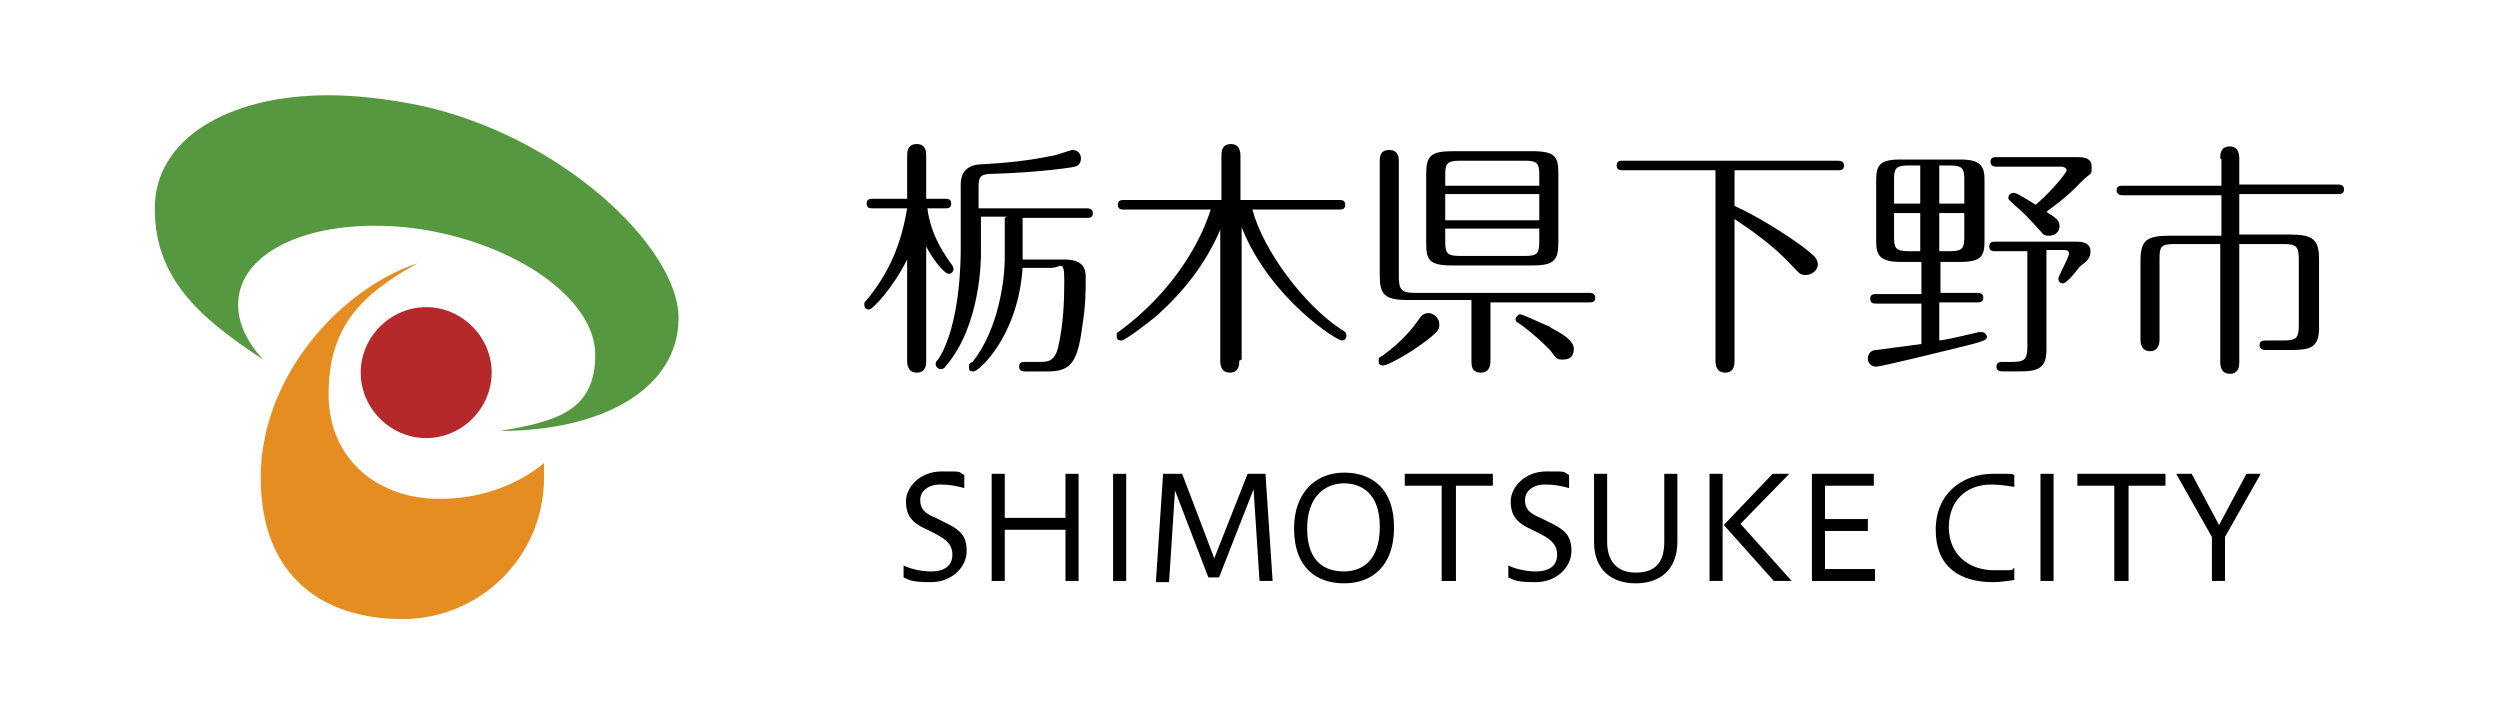 <?xml version="1.0" encoding="UTF-8"?>
<svg xmlns="http://www.w3.org/2000/svg" width="210" height="60" version="1.1" viewBox="0 0 210 60">
  <defs>
    <style>
      .cls-1 {
        fill: #b6292a;
      }

      .cls-2 {
        fill: #e58d21;
      }

      .cls-3 {
        fill: #56983f;
      }

      .cls-4 {
        fill: #fff;
      }
    </style>
  </defs>
  <!-- Generator: Adobe Illustrator 28.7.3, SVG Export Plug-In . SVG Version: 1.2.0 Build 164)  -->
  <g>
    <g id="_レイヤー_1" data-name="レイヤー_1">
      <rect class="cls-4" width="210" height="60"/>
      <g>
        <path class="cls-3" d="M35,8.8c-2.6-.5-5.1-.8-7.4-.8-8.5,0-14.6,3.7-14.6,9.5s3.6,9.1,9.1,12.7c-1.3-1.4-2.1-3-2.1-4.6,0-4.7,6.7-7.5,15-6.4,8.3,1.2,15,5.9,15,10.6s-3.2,5.6-8,6.4c8.7,0,15-3.6,15-9.5s-9.9-15.4-22-17.9"/>
        <path class="cls-2" d="M36.8,41.9c-4.8,0-9.2-3.1-9.2-8.8s2.8-8.4,7.5-11c-6.6,2.2-13.2,9.6-13.2,18s5.3,11.9,11.9,11.9,11.9-5.3,11.9-11.9,0-.8,0-1.2c-2.3,1.9-5.4,3-8.7,3"/>
        <path class="cls-1" d="M41.3,31.3c0,3-2.5,5.5-5.5,5.5s-5.5-2.5-5.5-5.5,2.5-5.5,5.5-5.5,5.5,2.5,5.5,5.5"/>
      </g>
      <g>
        <path d="M77.8,30.3c0,.3,0,1-.8,1s-.8-.8-.8-1v-8.5c-1.2,2.4-2.9,4.2-3.2,4.2s-.4-.2-.4-.4,0-.2.2-.4c1.9-2.3,2.9-4.7,3.4-7.7h-2.9c-.2,0-.5,0-.5-.4s.3-.4.5-.4h2.9v-3.6c0-.3,0-1,.8-1s.8.7.8,1v3.6h1.6c.2,0,.5,0,.5.4s-.3.4-.5.4h-1.5c.3,2.4,1.6,4.1,2.1,4.8,0,0,.1.2.1.3,0,.2-.2.4-.4.4-.4,0-1.4-1.3-1.9-2.3v9.6ZM84.6,18.2h-2.2v3.1c0,.4,0,6.1-3,9.5-.1.2-.3.2-.4.2-.2,0-.4-.2-.4-.4s0-.2.2-.4c1.9-2.9,1.9-8.6,1.9-9.2v-5.5c0-1.6,1.3-1.7,1.8-1.7,1.9-.1,3.9-.3,5.8-.7.3,0,1.6-.5,1.8-.5.4,0,.7.3.7.7s-.2.6-.5.7c-.4.1-3.3.5-6.9.6-1,0-1.2.2-1.2,1.1v1.8h9.1c.1,0,.5,0,.5.4s-.3.4-.5.4h-5.4v3.5h3.4c.6,0,1.9,0,1.9,1.4s0,2.4-.3,4.3c-.4,3-1,3.7-2.9,3.7h-1.9c-.1,0-.5,0-.5-.4s.3-.4.5-.4h1.2c.7,0,1.3,0,1.6-1.3.4-1.8.5-3.6.5-5.5s-.3-1.1-1.1-1.1h-2.4c-.4,5.8-3.7,8.7-4.1,8.7s-.4-.1-.4-.4.1-.3.3-.4c2.2-2.8,2.7-6.9,2.7-8.8v-3.3Z"/>
        <path d="M104.1,30.3c0,.3,0,1-.8,1s-.8-.8-.8-1v-11c-1.2,2.8-3,5.1-5.2,7.1-.8.7-2.8,2.2-3.1,2.2s-.4-.1-.4-.4,0-.2.4-.5c4-3,6.5-6.9,7.5-10.1h-7.3c-.2,0-.5,0-.5-.4s.3-.4.5-.4h8.2v-3.7c0-.3,0-1,.8-1s.8.8.8,1v3.7h8.3c.2,0,.5,0,.5.4s-.3.4-.5.4h-7.3c.9,3.4,4.3,8,7.5,10.1.2.1.4.2.4.5s-.2.4-.4.4c-.4,0-6-3.5-8.4-9.5v11.1Z"/>
        <path d="M120.9,27.3c0,.3,0,.5-1.2,1.4-1.6,1.2-3.2,2-3.5,2s-.4-.1-.4-.4.1-.3.3-.4c1.8-1.3,2.6-2.4,3.1-3.1.2-.3.4-.5.8-.5s.9.4.9.9ZM125.2,25.2v5.1c0,.2,0,1-.8,1s-.8-.6-.8-1v-5.1h-5.4c-1.9,0-2.3-.5-2.3-2v-9.7c0-.3,0-.9.8-.9s.8.7.8.9v9.7c0,1.1.2,1.4,1.3,1.4h14.7c.1,0,.5,0,.5.4s-.3.4-.5.4h-8.3ZM130.9,20.4c0,1.5-.4,1.9-2.2,1.9h-6.7c-2,0-2.2-.5-2.2-1.9v-5.8c0-1.5.4-1.9,2.2-1.9h6.7c2,0,2.2.5,2.2,1.9v5.8ZM129.3,15.6v-.9c0-1-.2-1.2-1.2-1.2h-5.5c-1.1,0-1.2.3-1.2,1.2v.9h7.9ZM129.3,18.5v-2.2h-7.9v2.2h7.9ZM121.4,19.2v1.1c0,.9.1,1.2,1.2,1.2h5.5c1,0,1.2-.2,1.2-1.2v-1.1h-7.9ZM130.2,27.5c1,.5,2,1.1,2,1.8s-.4.9-.9.9-.5,0-1.1-.8c-1.2-1.2-2.1-1.9-2.7-2.3-.1,0-.2-.2-.2-.3s.2-.4.4-.4,2.1.9,2.6,1.1Z"/>
        <path d="M145.7,17.3c1.8.8,4.2,2.3,5.7,3.4.9.7,1.3,1,1.3,1.5s-.5.9-1,.9-.5-.1-1.1-.7c-1.9-2.1-4.2-3.5-4.9-4v11.9c0,.3,0,1-.8,1s-.8-.8-.8-1v-16h-7.8c-.2,0-.5,0-.5-.4s.3-.4.5-.4h18.1c.1,0,.5,0,.5.4s-.3.4-.5.4h-8.7v2.9Z"/>
        <path d="M162.9,24.6h3.2c.1,0,.5,0,.5.4s-.3.4-.5.4h-3.2v3.2c.9-.1,2.4-.5,3.3-.7.2,0,.3,0,.3,0,.2,0,.4.2.4.4s-.1.3-1.2.6c-2.4.6-7.7,1.9-8.1,1.9s-.7-.3-.7-.7.3-.7.7-.7c1.6-.2,2.2-.3,3.8-.5v-3.4h-3.8c-.2,0-.5,0-.5-.4s.3-.4.5-.4h3.8v-2.7h-1.8c-1.7,0-2-.6-2-1.7v-5.2c0-1.2.3-1.7,2-1.7h5.1c1.7,0,2,.6,2,1.7v5.2c0,1.2-.3,1.7-2,1.7h-1.7v2.7ZM161.3,13.9h-1c-1.1,0-1.2.3-1.2,1.2v2h2.2v-3.2ZM161.3,17.9h-2.2v2c0,.9.1,1.2,1.2,1.2h1v-3.2ZM162.9,17.1h2.1v-2c0-.9-.1-1.2-1.2-1.2h-.9v3.2ZM162.9,21.1h.9c1.1,0,1.2-.3,1.2-1.2v-2h-2.1v3.2ZM171.9,29.4c0,1.6-.8,1.8-2.3,1.8h-1.3c-.2,0-.6,0-.6-.4s.3-.4.6-.4h.7c1.1,0,1.3-.2,1.3-1.4v-7.9h-2.7c-.2,0-.5,0-.5-.4s.3-.4.5-.4h6.8c.3,0,1.2,0,1.2.8s-.6,1-.9,1.3c-.3.4-1.1,1.4-1.4,1.4s-.4-.2-.4-.4.9-1.8.9-2.1-.3-.3-.4-.3h-1.5v8.2ZM174.5,13.2c.4,0,1.2,0,1.2.8s0,.4-.9,1.3c-1.3,1.4-2.7,2.3-2.9,2.5.8.5,1.1.7,1.1,1.2s-.4.8-.9.8-.5-.2-.8-.5c-.9-1-1.6-1.7-2-2-.5-.5-.6-.5-.6-.7,0-.2.2-.4.4-.4s.3,0,1.9,1c1.3-1.1,2.6-2.7,2.6-2.9s-.3-.3-.4-.3h-5.5c-.1,0-.5,0-.5-.4s.3-.4.5-.4h6.8Z"/>
        <path d="M186.5,13.3c0-.3,0-1,.8-1s.8.8.8,1v2.2h8.3c.1,0,.5,0,.5.4s-.3.4-.5.4h-8.3v3.4h4.2c2,0,2.5.4,2.5,2.1v5.8c0,1.6-.8,1.8-2.3,1.8h-2.1c-.2,0-.6,0-.6-.4s.3-.4.6-.4h1.4c1.1,0,1.3-.2,1.3-1.3v-5.5c0-1.1-.2-1.3-1.3-1.3h-3.7v9.9c0,.3,0,1-.8,1s-.8-.8-.8-1v-9.9h-3.8c-1.2,0-1.3.2-1.3,1.3v6.7c0,.2,0,1-.8,1s-.8-.8-.8-1v-6.6c0-1.8.6-2.1,2.5-2.1h4.3v-3.4h-8.3c-.1,0-.5,0-.5-.4s.3-.4.5-.4h8.3v-2.2Z"/>
      </g>
      <g>
        <path d="M75.9,47.5c.6.3,1.5.5,2.3.5,1.4,0,1.8-.7,1.8-1.4s-.3-1.2-1.5-1.8l-.6-.3c-1.4-.6-1.8-1.3-1.8-2.4s1.1-2.5,3-2.5,1.3,0,1.9.3v1.1c-.7-.2-1.3-.3-2-.3-1.1,0-1.7.6-1.7,1.3s.3,1.1,1.3,1.5l.6.3c1.5.7,2,1.2,2,2.5s-1.2,2.6-3,2.6-1.8-.2-2.3-.4v-1.1Z"/>
        <path d="M83.3,48.8v-9h1.1v3.7h5.1v-3.7h1.1v9h-1.1v-4.3h-5.1v4.3h-1.1Z"/>
        <path d="M93.5,48.8v-9h1.1v9h-1.1Z"/>
        <path d="M97.1,48.8l.6-9h1.6l2.7,7.1,2.8-7.1h1.5l.6,9h-1.1l-.5-7.7-2.9,7.4h-.9l-2.8-7.3-.5,7.7h-1.1Z"/>
        <path d="M108.7,44.4c0-3,1.8-4.7,4.2-4.7s4.2,1.4,4.2,4.6-1.8,4.7-4.2,4.7-4.2-1.4-4.2-4.6ZM115.9,44.2c0-2.8-1.6-3.6-3-3.6s-3.1.9-3.1,3.8,1.6,3.6,3.1,3.6,3-.9,3-3.7Z"/>
        <path d="M121.1,48.8v-8h-3.1v-1h7.4v1h-3.1v8h-1.1Z"/>
        <path d="M126.7,47.5c.6.3,1.5.5,2.3.5,1.4,0,1.8-.7,1.8-1.4s-.3-1.2-1.5-1.8l-.6-.3c-1.4-.6-1.8-1.3-1.8-2.4s1.1-2.5,3-2.5,1.3,0,1.9.3v1.1c-.7-.2-1.3-.3-2-.3-1.1,0-1.7.6-1.7,1.3s.3,1.1,1.3,1.5l.6.3c1.5.7,2,1.2,2,2.5s-1.2,2.6-3,2.6-1.8-.2-2.3-.4v-1.1Z"/>
        <path d="M139.8,39.8h1.1v5.7c0,2.4-1.5,3.5-3.5,3.5s-3.5-1.1-3.5-3.5v-5.7h1.1v5.7c0,1.6.8,2.6,2.4,2.6s2.4-.8,2.4-2.6v-5.7Z"/>
        <path d="M143.6,48.8v-9h1.1v9h-1.1ZM149,48.8l-4.2-4.7,4.1-4.3h1.4l-4.1,4.2,4.3,4.8h-1.5Z"/>
        <path d="M152.2,48.8v-9h5.2v1h-4.1v2.8h3.6v1h-3.6v3.2h4.2v1h-5.3Z"/>
        <path d="M169.3,48.7c-.6.1-1.3.2-1.9.2-2.8,0-4.8-1.3-4.8-4.4s2.3-4.7,4.8-4.7,1.3,0,1.8.1v1c-.6-.1-1.3-.2-1.9-.2-2.2,0-3.6,1.4-3.6,3.6s1.6,3.6,3.8,3.6,1.3,0,1.7-.2v1Z"/>
        <path d="M171.4,48.8v-9h1.1v9h-1.1Z"/>
        <path d="M177.6,48.8v-8h-3.1v-1h7.4v1h-3.1v8h-1.1Z"/>
        <path d="M185.8,48.8v-3.7l-3-5.3h1.3l2.3,4.3,2.3-4.3h1.2l-3,5.3v3.7h-1.2Z"/>
      </g>
    </g>
  </g>
</svg>